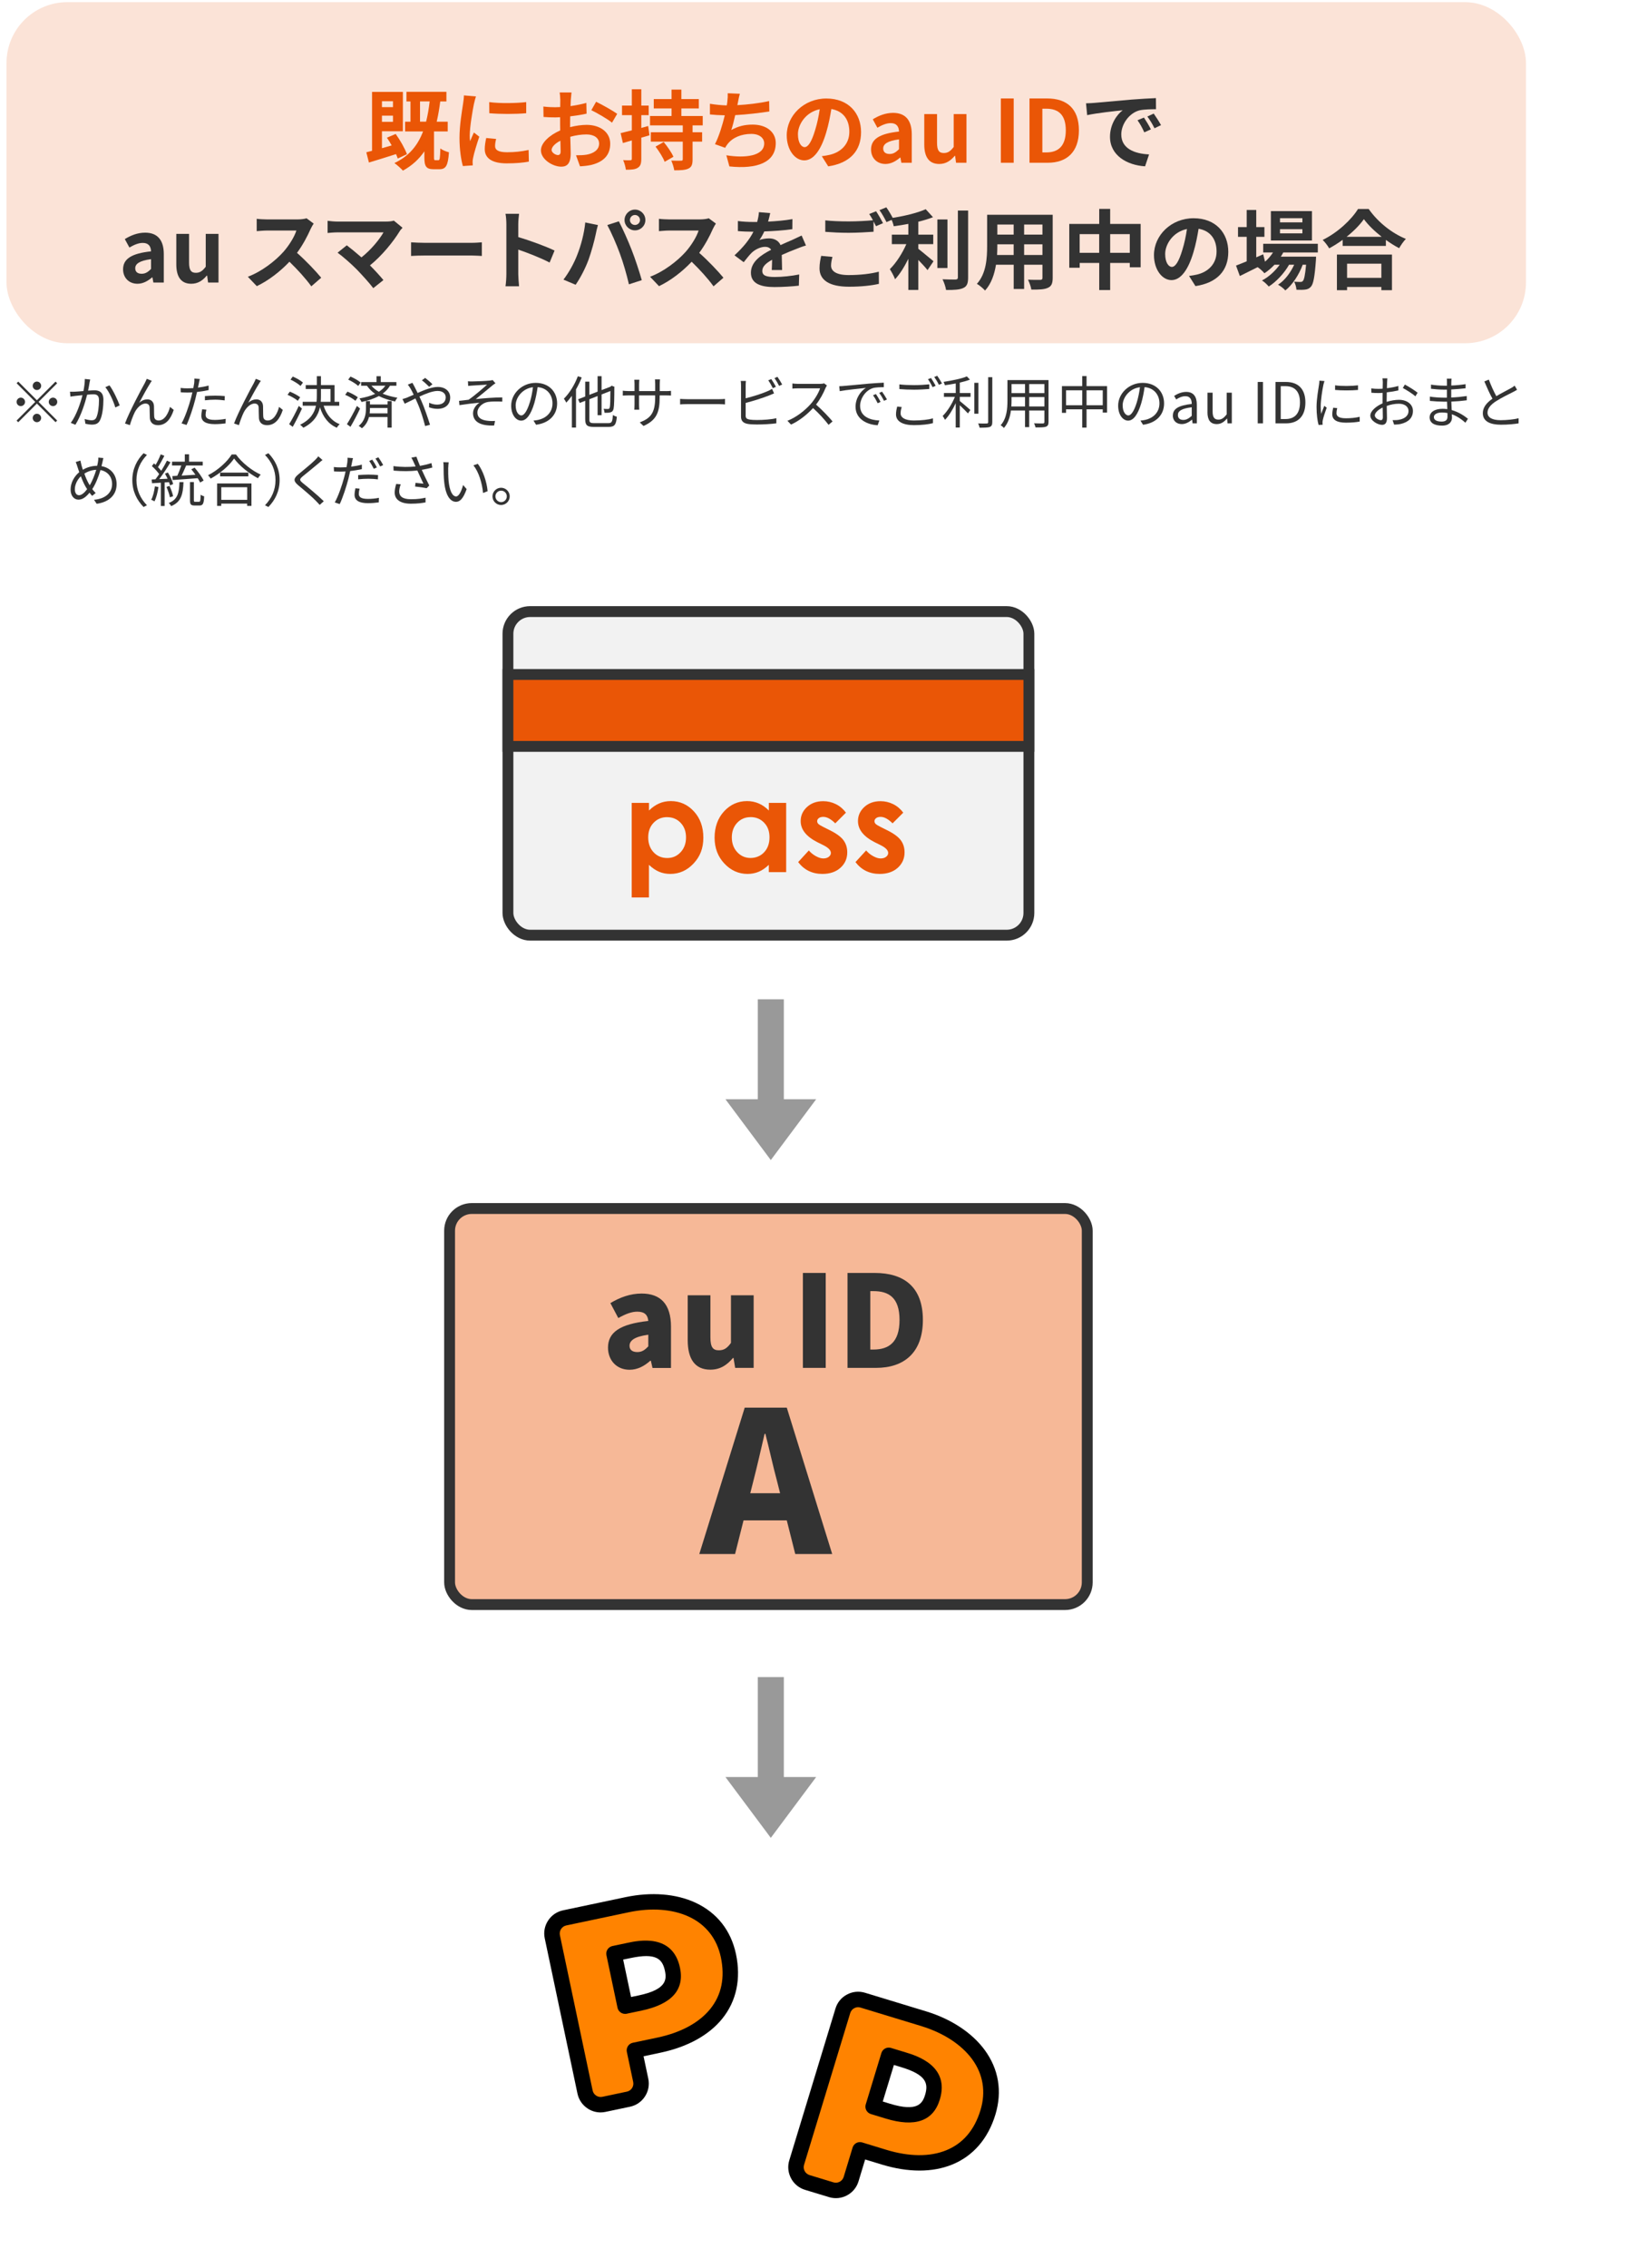 <svg viewBox="0 0 375 522" xmlns="http://www.w3.org/2000/svg" xmlns:xlink="http://www.w3.org/1999/xlink"><clipPath id="a"><path d="m0 0h375v522h-375z"/></clipPath><clipPath id="b"><path d="m77 139h200v367h-200z"/></clipPath><g clip-path="url(#a)"><rect fill="#fbe3d7" height="78.5" rx="14" width="350" x="1.5" y=".5"/><path d="m91.62 36.49c-.1-.3-.24-.66-.4-1.02-2.18.7-4.44 1.4-6.24 1.94l-.6-2.36c.4-.1.84-.22 1.32-.34v-13.56h7.1v9.06h-4.82v3.9c.72-.2 1.48-.42 2.24-.64-.34-.62-.72-1.24-1.1-1.78l2.02-.86c1.06 1.46 2.12 3.36 2.6 4.66zm-3.64-13.19v1.36h2.54v-1.36zm2.54 4.74v-1.42h-2.54v1.42zm10.47 8.83c.3 0 .38-.36.44-2.7.44.36 1.38.74 1.98.88-.2 3.08-.72 3.9-2.18 3.9h-1.34c-1.74 0-2.14-.68-2.14-2.74v-1.38c-1.24 1.82-2.86 3.3-4.94 4.44-.38-.44-1.38-1.34-1.96-1.74 3.3-1.56 5.34-3.96 6.6-7.28h-4.14v-2.24h1.24v-4.66h-.92v-2.22h9.2v2.22h-1.42c-.22 1.68-.48 3.22-.82 4.66h2.54v2.24h-3.16v5.94c0 .6.04.68.32.68zm-2.84-8.87c.36-1.42.62-2.96.82-4.66h-2.22v4.66z" fill="#ea5606"/><path d="m109.64 22.2c-.16.4-.4 1.4-.48 1.76-.28 1.32-.96 5.28-.96 7.26 0 .38.02.86.08 1.28.28-.7.6-1.36.88-2l1.24.96c-.56 1.66-1.22 3.8-1.42 4.86-.06.28-.12.72-.12.92.02.22.02.54.04.82l-2.28.16c-.4-1.38-.78-3.8-.78-6.48 0-2.98.6-6.32.82-7.84.08-.56.2-1.32.2-1.94zm4.64 9.78c-.16.64-.24 1.12-.24 1.66 0 .88.76 1.4 2.76 1.4 1.78 0 3.24-.16 4.96-.52l.06 2.68c-1.28.24-2.88.4-5.12.4-3.42 0-5.04-1.24-5.04-3.26 0-.82.14-1.66.34-2.58zm6.93-8.48v2.56c-2.44.22-6.02.22-8.5 0l-.02-2.56c2.44.34 6.38.26 8.52 0z" fill="#ea5606"/><path d="m131.32 29.26c1.34-.34 2.7-.52 3.8-.52 3.04 0 5.44 1.62 5.44 4.34 0 2.34-1.22 4.1-4.36 4.88-.92.2-1.82.28-2.6.32l-.92-2.54c.9 0 1.74-.02 2.44-.14 1.6-.28 2.88-1.1 2.88-2.54 0-1.34-1.2-2.12-2.92-2.12-1.22 0-2.5.2-3.72.54.04 1.58.1 3.1.1 3.78 0 2.46-.9 3.1-2.18 3.1-1.94 0-4.68-1.66-4.68-3.76 0-1.74 2.02-3.52 4.44-4.58-.02-.46-.02-.92-.02-1.38v-1.66c-.38.02-.74.04-1.06.04-.9 0-1.9-.02-2.76-.1l-.04-2.4c1.16.14 2.02.16 2.74.16.36 0 .74-.02 1.14-.04.02-.7.02-1.28.02-1.62 0-.42-.08-1.38-.14-1.74h2.72c-.04.36-.12 1.22-.16 1.72-.02.44-.04.92-.06 1.42 1.3-.18 2.6-.44 3.64-.74l.06 2.48c-1.12.26-2.48.46-3.78.62-.02.6-.02 1.2-.02 1.78zm-2.18 5.57c0-.5-.02-1.4-.06-2.44-1.22.62-2.02 1.44-2.02 2.14 0 .6.92 1.16 1.44 1.16.36 0 .64-.18.64-.86zm8.17-11.41c1.52.74 3.82 2.04 4.86 2.78l-1.2 2.04c-.94-.82-3.52-2.28-4.76-2.88z" fill="#ea5606"/><path d="m149.6 31.14c-.62.18-1.24.38-1.88.54v4.88c0 1.1-.2 1.68-.82 2.06-.58.38-1.46.46-2.74.44-.06-.58-.32-1.56-.62-2.2.74.04 1.42.04 1.66.02.24 0 .34-.08.34-.34v-4.22l-2.06.6-.52-2.28c.72-.18 1.6-.4 2.58-.64v-3.5h-2.26v-2.2h2.26v-3.76h2.18v3.76h1.7v2.2h-1.7v2.94l1.58-.44zm9.93-2.28v1.58h2.2v2.16h-2.2v4.08c0 1.2-.22 1.78-1 2.14-.74.34-1.78.38-3.22.38-.1-.66-.4-1.6-.68-2.24.9.04 1.94.04 2.26.02.28 0 .38-.06.38-.34v-4.04h-7.36v-2.16h7.36v-1.58h-7.54v-2.16h4.96v-1.74h-4.1v-2.16h4.1v-2.18h2.26v2.18h4.02v2.16h-4.02v1.74h4.92v2.16zm-6.65 3.82c.82 1 1.82 2.42 2.24 3.4l-2.02 1.16c-.36-.98-1.3-2.44-2.1-3.5z" fill="#ea5606"/><path d="m177.21 25.66c-2.06.32-5.2.7-7.86.84-.26 1.2-.58 2.46-.9 3.42 1.6-.88 3.1-1.24 4.92-1.24 3.2 0 5.32 1.72 5.32 4.24 0 4.46-4.28 6.06-10.68 5.38l-.7-2.56c4.34.7 8.72.18 8.72-2.74 0-1.18-1.04-2.18-2.96-2.18-2.28 0-4.3.82-5.48 2.34-.22.26-.36.52-.56.86l-2.34-.84c.94-1.82 1.74-4.46 2.26-6.64-1.26-.02-2.42-.1-3.42-.2v-2.46c1.18.2 2.68.36 3.88.38.04-.3.1-.56.12-.8.1-.86.12-1.34.1-2l2.8.12c-.22.7-.32 1.36-.46 2.02l-.12.6c2.26-.12 4.94-.42 7.32-.94z" fill="#ea5606"/><path d="m189.3 35.95c.76-.1 1.32-.2 1.84-.32 2.54-.6 4.5-2.42 4.5-5.3s-1.48-4.78-4.14-5.24c-.28 1.68-.62 3.52-1.18 5.38-1.18 4-2.9 6.44-5.06 6.44s-4.04-2.42-4.04-5.76c0-4.56 3.98-8.48 9.12-8.48s8 3.42 8 7.74-2.56 7.12-7.56 7.88zm-1.54-6.01c.46-1.46.82-3.16 1.06-4.8-3.28.68-5.02 3.56-5.02 5.74 0 2 .8 2.98 1.54 2.98.82 0 1.62-1.24 2.42-3.92z" fill="#ea5606"/><path d="m200.64 34.42c0-2.4 1.94-3.66 6.44-4.14-.04-1.1-.52-1.94-1.9-1.94-1.04 0-2.04.46-3.08 1.06l-1.06-1.94c1.32-.82 2.92-1.48 4.68-1.48 2.84 0 4.3 1.7 4.3 4.94v6.54h-2.4l-.22-1.2h-.06c-.98.84-2.1 1.48-3.38 1.48-2 0-3.32-1.42-3.32-3.32zm6.44-.08v-2.26c-2.72.36-3.64 1.1-3.64 2.1 0 .88.62 1.26 1.48 1.26s1.46-.4 2.16-1.1z" fill="#ea5606"/><path d="m212.9 33.26v-7h2.94v6.62c0 1.74.48 2.34 1.56 2.34.92 0 1.52-.4 2.28-1.4v-7.56h2.94v11.2h-2.4l-.22-1.6h-.08c-.96 1.14-2.04 1.88-3.58 1.88-2.4 0-3.44-1.68-3.44-4.48z" fill="#ea5606"/><path d="m230.54 22.66h2.96v14.8h-2.96z" fill="#ea5606"/><path d="m237.14 22.66h4.06c4.52 0 7.32 2.34 7.32 7.34s-2.8 7.46-7.16 7.46h-4.22zm3.88 12.42c2.76 0 4.48-1.48 4.48-5.08s-1.72-4.98-4.48-4.98h-.92v10.06z" fill="#ea5606"/><g fill="#333"><path d="m252.1 23.68c1.66-.14 4.94-.44 8.56-.76 2.04-.16 4.2-.28 5.6-.34l.02 2.56c-1.06 0-2.76.02-3.82.26-2.4.64-4.18 3.2-4.18 5.54 0 3.26 3.04 4.44 6.4 4.6l-.92 2.74c-4.16-.26-8.08-2.5-8.08-6.8 0-2.86 1.58-5.1 2.92-6.1-1.72.18-5.88.62-8.18 1.12l-.26-2.72c.8-.02 1.56-.06 1.94-.1zm13 6.1-1.52.68c-.5-1.1-.92-1.88-1.56-2.78l1.48-.62c.48.72 1.22 1.92 1.6 2.72zm2.33-.98-1.5.72c-.54-1.08-1-1.82-1.64-2.7l1.46-.68c.5.7 1.26 1.88 1.68 2.66z"/><path d="m28.35 61.99c0-2.4 1.94-3.66 6.44-4.14-.04-1.1-.52-1.94-1.9-1.94-1.04 0-2.04.46-3.08 1.06l-1.06-1.94c1.32-.82 2.92-1.48 4.68-1.48 2.84 0 4.3 1.7 4.3 4.94v6.54h-2.4l-.22-1.2h-.06c-.98.84-2.1 1.48-3.38 1.48-2 0-3.32-1.42-3.32-3.32zm6.44-.08v-2.26c-2.72.36-3.64 1.1-3.64 2.1 0 .88.62 1.26 1.48 1.26s1.46-.4 2.16-1.1z"/><path d="m40.61 60.83v-7h2.94v6.62c0 1.74.48 2.34 1.56 2.34.92 0 1.52-.4 2.28-1.4v-7.56h2.94v11.2h-2.4l-.22-1.6h-.08c-.96 1.14-2.04 1.88-3.58 1.88-2.4 0-3.44-1.68-3.44-4.48z"/><path d="m72.25 51.46c-.16.22-.52.84-.7 1.24-.68 1.56-1.8 3.7-3.14 5.5 1.98 1.72 4.4 4.28 5.58 5.72l-2.28 1.98c-1.3-1.8-3.16-3.84-5.04-5.66-2.12 2.24-4.78 4.32-7.52 5.62l-2.06-2.16c3.22-1.22 6.32-3.64 8.2-5.74 1.32-1.5 2.54-3.48 2.98-4.9h-6.78c-.84 0-1.94.12-2.36.14v-2.84c.54.08 1.76.14 2.36.14h7.04c.88 0 1.68-.12 2.08-.26z"/><path d="m92.72 52.42c-.28.32-.54.58-.68.84-1.44 2.34-4 5.54-6.82 7.82 1.14 1.14 2.32 2.44 3.1 3.38l-2.34 1.86c-.84-1.12-2.52-2.98-3.82-4.32-1.16-1.18-3.2-2.98-4.4-3.84l2.12-1.7c.8.6 2.12 1.68 3.38 2.78 2.26-1.8 4.14-4.12 5.08-5.76h-10.58c-.8 0-1.88.1-2.3.14v-2.8c.52.08 1.62.18 2.3.18h11.1c.76 0 1.44-.08 1.86-.22z"/><path d="m94.69 55.77c.72.06 2.18.12 3.22.12h10.74c.92 0 1.82-.08 2.34-.12v3.14c-.48-.02-1.5-.1-2.34-.1h-10.74c-1.14 0-2.48.04-3.22.1z"/><path d="m126.6 60.43c-2.06-1.08-5.06-2.24-7.22-2.98v5.66c0 .58.1 1.98.18 2.78h-3.12c.12-.78.2-1.98.2-2.78v-11.48c0-.72-.06-1.72-.2-2.42h3.12c-.08.7-.18 1.58-.18 2.42v2.94c2.68.78 6.52 2.2 8.36 3.1z"/><path d="m134.81 51.2 2.92.6c-.18.58-.4 1.56-.48 2-.28 1.4-1.02 4.16-1.7 6.02-.72 1.94-1.9 4.22-2.96 5.72l-2.8-1.18c1.26-1.64 2.44-3.8 3.12-5.56.9-2.24 1.66-5.06 1.9-7.6zm5.08.6 2.66-.86c.82 1.56 2.2 4.62 2.94 6.56.72 1.8 1.78 5 2.34 6.98l-2.96.96c-.56-2.38-1.28-4.9-2.08-7.06-.76-2.1-2.06-5.06-2.9-6.58zm6.37-3.56c1.32 0 2.4 1.08 2.4 2.4s-1.08 2.38-2.4 2.38-2.4-1.08-2.4-2.38 1.08-2.4 2.4-2.4zm0 3.54c.64 0 1.16-.52 1.16-1.14s-.52-1.16-1.16-1.16-1.16.52-1.16 1.16.52 1.14 1.16 1.14z"/><path d="m164.9 51.46c-.16.22-.52.84-.7 1.24-.68 1.56-1.8 3.7-3.14 5.5 1.98 1.72 4.4 4.28 5.58 5.72l-2.28 1.98c-1.3-1.8-3.16-3.84-5.04-5.66-2.12 2.24-4.78 4.32-7.52 5.62l-2.06-2.16c3.22-1.22 6.32-3.64 8.2-5.74 1.32-1.5 2.54-3.48 2.98-4.9h-6.78c-.84 0-1.94.12-2.36.14v-2.84c.54.08 1.76.14 2.36.14h7.04c.88 0 1.68-.12 2.08-.26z"/><path d="m177.77 62.15c.04-.58.06-1.5.08-2.36-1.46.8-2.26 1.58-2.26 2.56 0 1.1.94 1.4 2.88 1.4 1.68 0 3.88-.22 5.62-.58l-.08 2.58c-1.32.16-3.74.32-5.6.32-3.1 0-5.44-.74-5.44-3.3s2.4-4.12 4.66-5.28c-.32-.5-.84-.68-1.38-.68-1.12 0-2.34.64-3.1 1.36-.6.6-1.16 1.32-1.84 2.18l-2.12-1.58c2.08-1.92 3.48-3.68 4.36-5.44h-.24c-.8 0-2.26-.04-3.34-.14v-2.32c1 .16 2.48.22 3.48.22h.96c.24-.9.38-1.7.4-2.26l2.6.22c-.1.48-.24 1.16-.48 1.96 1.86-.1 3.86-.26 5.6-.58l-.02 2.32c-1.9.28-4.34.44-6.46.52-.32.7-.72 1.42-1.14 2 .52-.26 1.58-.4 2.24-.4 1.2 0 2.2.52 2.64 1.54 1.02-.48 1.86-.82 2.68-1.18.76-.34 1.46-.68 2.18-1.02l1 2.3c-.64.16-1.68.56-2.36.84-.88.34-2 .78-3.22 1.34.02 1.1.06 2.56.08 3.46z"/><path d="m191.75 59.13c-.18.72-.32 1.34-.32 2 0 1.26 1.18 2.18 4.04 2.18 2.68 0 5.2-.3 6.96-.78l.02 2.8c-1.72.4-4.1.66-6.88.66-4.54 0-6.8-1.52-6.8-4.24 0-1.14.22-2.1.38-2.86zm10.05-10.51c.5.74 1.22 2 1.6 2.74l-1.62.7c-.16-.32-.36-.7-.56-1.1v2.38c-1.38.1-3.84.24-5.72.24-2.08 0-3.8-.1-5.4-.22v-2.64c1.46.16 3.3.24 5.38.24 1.9 0 4.08-.12 5.6-.26-.28-.52-.58-1.04-.86-1.44zm2.36-.9c.54.74 1.28 2.02 1.62 2.72l-1.58.68c-.42-.84-1.06-2-1.62-2.76z"/><path d="m211.53 57.27c.98.74 2.96 2.44 3.5 2.86l-1.38 2.04c-.48-.62-1.32-1.52-2.12-2.34v6.9h-2.3v-7.16c-.9 1.82-1.96 3.54-3.06 4.7-.24-.7-.82-1.72-1.2-2.32 1.44-1.4 2.9-3.68 3.8-5.76h-3.34v-2.18h3.8v-2.48c-1.14.22-2.28.4-3.36.54-.1-.52-.4-1.36-.68-1.86 2.88-.42 6.1-1.18 8.04-2.06l1.68 1.84c-1 .4-2.16.74-3.38 1.04v2.98h3.44v2.18h-3.44zm6.71 4.42h-2.32v-11.18h2.32zm4.76-13.23v15.4c0 1.38-.28 2.04-1.1 2.42-.82.4-2.16.48-3.98.46-.1-.68-.46-1.78-.82-2.46 1.3.06 2.58.06 3 .06.38-.02.54-.14.54-.5v-15.38z"/><path d="m242.48 63.95c0 1.28-.28 1.92-1.08 2.28-.82.4-2.04.44-3.84.42-.08-.64-.46-1.66-.76-2.28 1.12.06 2.44.04 2.8.04.38 0 .52-.12.52-.48v-3h-4.22v5.58h-2.4v-5.58h-4.08c-.36 2.18-1.08 4.38-2.52 5.94-.38-.44-1.34-1.26-1.88-1.54 2.18-2.4 2.36-5.96 2.36-8.76v-7.14h15.1zm-8.99-5.26v-2.46h-3.76v.36c0 .64-.02 1.36-.06 2.1zm-3.76-7.01v2.32h3.76v-2.32zm10.39 0h-4.22v2.32h4.22zm0 7.01v-2.46h-4.22v2.46z"/><path d="m262.74 51.54v9.98h-2.5v-1h-4.52v6.24h-2.52v-6.24h-4.5v1.1h-2.4v-10.08h6.9v-3.46h2.52v3.46zm-9.55 6.65v-4.3h-4.5v4.3zm7.05 0v-4.3h-4.52v4.3z"/><path d="m273.89 63.51c.76-.1 1.32-.2 1.84-.32 2.54-.6 4.5-2.42 4.5-5.3s-1.48-4.78-4.14-5.24c-.28 1.68-.62 3.52-1.18 5.38-1.18 4-2.9 6.44-5.06 6.44s-4.04-2.42-4.04-5.76c0-4.56 3.98-8.48 9.12-8.48s8 3.42 8 7.74-2.56 7.12-7.56 7.88zm-1.54-6c.46-1.46.82-3.16 1.06-4.8-3.28.68-5.02 3.56-5.02 5.74 0 2 .8 2.98 1.54 2.98.82 0 1.62-1.24 2.42-3.92z"/><path d="m295.59 58.11c-.16.32-.36.64-.56.96h8.12s-.02.54-.04.82c-.28 3.9-.6 5.5-1.14 6.08-.38.46-.82.62-1.32.68-.46.06-1.22.08-2.02.04-.04-.56-.24-1.36-.54-1.86.64.06 1.16.06 1.42.06.28 0 .44-.04.6-.22.28-.3.52-1.32.74-3.74h-.78c-.82 2.24-2.38 4.66-4 5.92-.4-.46-1.08-1-1.68-1.32 1.52-.96 2.86-2.74 3.72-4.6h-1.18c-1.08 1.92-2.94 3.92-4.68 5.02-.38-.46-1-1.06-1.56-1.4 1.48-.74 3.02-2.14 4.08-3.62h-1.2c-.72.76-1.5 1.44-2.32 1.96-.3-.38-1.06-1.08-1.56-1.4-1.44.72-2.88 1.44-4.1 2.04l-.88-2.4c.68-.26 1.52-.6 2.46-.98v-5.64h-2v-2.24h2v-3.94h2.2v3.94h1.88v2.24h-1.88v4.72l1.6-.7.42 1.7c.72-.62 1.34-1.34 1.84-2.12h-2.26v-2h12.58v2zm6.61-2.76h-9.46v-6.76h9.46zm-2.2-5.13h-5.16v.96h5.16zm0 2.53h-5.16v.96h5.16z"/><path d="m315.27 48.1c2.14 3.06 5.38 5.6 8.56 6.88-.58.62-1.12 1.4-1.54 2.14-1.02-.52-2.06-1.18-3.06-1.9v1.38h-9.96v-1.4c-.98.72-2.04 1.38-3.1 1.96-.32-.58-.98-1.44-1.5-1.94 3.44-1.66 6.64-4.68 8.14-7.12zm-7.32 10.49h12.68v8.2h-2.44v-.74h-7.9v.74h-2.34zm10.31-4.09c-1.66-1.3-3.14-2.74-4.1-4.06-.94 1.34-2.34 2.76-3.98 4.06zm-7.97 6.19v3.26h7.9v-3.26z"/><path d="m8.5 92.12 4.29-4.29.38.38-4.29 4.29 4.29 4.29-.38.38-4.29-4.29-4.3 4.3-.38-.38 4.3-4.3-4.29-4.29.38-.38zm-2.73.38c0 .53-.44.97-.98.97s-.97-.44-.97-.97.44-.98.97-.98.98.44.98.98zm2.73-2.73c-.53 0-.97-.44-.97-.97s.44-.98.97-.98.98.44.98.98-.44.97-.98.97zm0 5.46c.53 0 .98.44.98.97s-.44.97-.98.97-.97-.44-.97-.97.44-.97.97-.97zm2.73-2.73c0-.53.44-.98.98-.98s.98.44.98.98-.44.97-.98.97-.98-.44-.98-.97z"/><path d="m20.78 87.34c-.05.23-.1.51-.16.75-.06.38-.18 1.13-.33 1.82.6-.04 1.13-.08 1.44-.08 1.14 0 2.09.44 2.09 2.18 0 1.53-.22 3.56-.75 4.64-.4.86-1.04 1.08-1.89 1.08-.48 0-1.1-.1-1.51-.2l-.17-1.09c.53.17 1.22.29 1.57.29.48 0 .86-.1 1.13-.66.4-.87.6-2.54.6-3.94 0-1.17-.53-1.38-1.35-1.38-.31 0-.82.04-1.38.09-.47 1.85-1.34 4.73-2.7 6.92l-1.07-.43c1.31-1.75 2.27-4.67 2.7-6.38-.66.06-1.29.13-1.62.17-.3.04-.82.1-1.16.16l-.1-1.13c.4.03.74.01 1.14 0 .43-.01 1.18-.08 1.96-.14.18-.92.32-1.92.32-2.79l1.21.13zm4.44 1.36c.81 1.04 1.91 3.41 2.35 4.6l-1.01.48c-.38-1.33-1.39-3.59-2.3-4.67l.96-.42z"/><path d="m34.55 88.29c-.57.88-1.82 3.16-2.48 4.41.62-.56 1.27-.78 1.88-.78.86 0 1.48.56 1.52 1.57.03.77 0 1.75.05 2.38.04.64.47.91 1.03.91 1.43 0 2.27-1.77 2.61-3.13l.86.69c-.68 2.08-1.77 3.52-3.64 3.52-1.36 0-1.82-.88-1.86-1.64-.05-.75-.03-1.75-.06-2.44-.03-.57-.35-.9-.94-.9-1.04 0-1.99 1.04-2.5 2.05-.39.77-.94 2.29-1.1 2.92l-1.13-.38c.95-2.6 3.85-8.05 4.55-9.28.14-.31.31-.62.47-1l1.16.47c-.12.14-.27.38-.42.62z"/><path d="m48.05 89.78c-.85.19-1.77.34-2.67.44-.12.56-.26 1.16-.4 1.7-.47 1.85-1.34 4.5-2.02 5.9l-1.14-.38c.77-1.33 1.68-3.94 2.16-5.76.12-.43.22-.9.33-1.37-.42.03-.81.04-1.17.04-.57 0-1.04-.03-1.5-.05l-.04-1.01c.61.08 1.08.09 1.55.09.43 0 .88-.03 1.38-.05.09-.47.16-.87.2-1.13.04-.36.06-.79.04-1.07l1.26.1c-.09.29-.18.77-.23 1.03l-.2.95c.83-.1 1.68-.26 2.46-.47v1.03zm-.51 4.51c-.12.43-.18.83-.18 1.16 0 .61.29 1.2 2.12 1.2.83 0 1.73-.1 2.51-.25l-.04 1.05c-.69.09-1.55.17-2.48.17-2.03 0-3.09-.62-3.09-1.9 0-.49.08-.97.19-1.52l.98.09zm-.33-3.13c.68-.06 1.52-.1 2.35-.1.74 0 1.53.03 2.22.1l-.03.99c-.65-.08-1.42-.16-2.17-.16-.81 0-1.59.05-2.38.14v-.98z"/><path d="m59.67 88.29c-.57.88-1.82 3.16-2.48 4.41.62-.56 1.27-.78 1.88-.78.86 0 1.48.56 1.52 1.57.03.77 0 1.75.05 2.38.04.64.47.91 1.03.91 1.43 0 2.27-1.77 2.61-3.13l.86.69c-.68 2.08-1.77 3.52-3.64 3.52-1.36 0-1.82-.88-1.86-1.64-.05-.75-.03-1.75-.06-2.44-.03-.57-.35-.9-.94-.9-1.04 0-1.99 1.04-2.5 2.05-.39.77-.94 2.29-1.1 2.92l-1.13-.38c.95-2.6 3.85-8.05 4.55-9.28.14-.31.31-.62.47-1l1.16.47c-.12.14-.27.38-.42.62z"/><path d="m68.6 92.25c-.51-.44-1.52-1.03-2.37-1.38l.53-.73c.82.33 1.86.87 2.38 1.3l-.55.81zm.96 1.78c-.62 1.38-1.44 2.99-2.13 4.21l-.83-.61c.64-1.01 1.55-2.72 2.22-4.2zm-.34-5.2c-.48-.46-1.48-1.08-2.3-1.46l.52-.7c.83.35 1.85.92 2.34 1.39zm5.32 4.55c.64 2.01 1.86 3.54 3.71 4.25-.22.18-.53.56-.66.82-1.94-.83-3.19-2.48-3.89-4.71-.39 1.79-1.39 3.46-3.82 4.71-.17-.2-.52-.53-.75-.69 2.38-1.18 3.3-2.72 3.65-4.38h-3.06v-.9h3.2c.05-.49.06-1 .06-1.51v-1.44h-2.56v-.9h2.56v-2.05h.95v2.05h3.13v3.85h1.08v.9zm-.61-2.39c0 .49-.01 1-.05 1.49h2.25v-2.95h-2.2z"/><path d="m81.88 92.25c-.51-.44-1.52-1.03-2.37-1.38l.53-.73c.82.33 1.86.87 2.38 1.3l-.55.81zm1.06 1.78c-.64 1.38-1.5 3-2.21 4.21l-.82-.61c.65-1.01 1.6-2.72 2.3-4.2zm-.43-5.2c-.48-.47-1.48-1.08-2.3-1.46l.52-.7c.82.35 1.85.92 2.34 1.39zm6.76 3.49h.95v6.1h-.95v-2.44h-4.28c-.23.92-.7 1.85-1.62 2.59-.17-.17-.53-.42-.75-.55 1.48-1.16 1.68-2.83 1.68-4.02v-1.68h.92v.77h4.06v-.77zm.56-3.55c-.42.73-1 1.33-1.69 1.83 1 .43 2.13.71 3.41.95-.21.21-.43.56-.53.86-1.4-.31-2.65-.69-3.76-1.26-1.16.64-2.54 1.07-3.98 1.37-.08-.21-.31-.61-.48-.82 1.31-.22 2.56-.56 3.61-1.05-.7-.48-1.34-1.09-1.89-1.87h-1.34v-.84h3.55v-1.35h.98v1.35h3.6v.84h-1.48zm-.56 6.37v-1.23h-4.06v.09c0 .35-.01.74-.06 1.14zm-3.72-6.37c.51.58 1.08 1.04 1.72 1.4.61-.39 1.12-.86 1.5-1.4h-3.21z"/><path d="m95 88.11c.1.21.33.62.46.85.22.43.48.95.74 1.48 1.55-.69 3.29-1.38 4.63-1.38 1.78 0 2.87 1.03 2.87 2.43 0 1.48-.95 2.61-2.96 2.61-.72 0-1.44-.18-1.92-.36l.04-1.04c.48.23 1.13.43 1.82.43 1.42 0 1.99-.77 1.99-1.68 0-.78-.6-1.47-1.87-1.47-1.12 0-2.7.61-4.19 1.3.17.35.34.71.49 1.07.7 1.59 1.51 3.99 1.95 5.41l-1.12.3c-.4-1.52-1.01-3.6-1.76-5.28-.16-.36-.32-.73-.48-1.07-.99.48-1.89.95-2.47 1.21l-.51-1.07c.38-.1.83-.26 1.07-.35.43-.17.95-.4 1.51-.65-.26-.57-.51-1.05-.73-1.42-.16-.27-.42-.65-.62-.91l1.07-.42zm3.86.92c-.49-.49-1.12-1.09-1.68-1.5l.75-.55c.43.33 1.2.95 1.68 1.46l-.75.58z"/><path d="m108.82 87.79c.56 0 3.21-.1 3.95-.19.3-.03.55-.08.7-.13l.66.75c-.18.1-.51.33-.69.48-.96.79-2.82 2.34-3.85 3.16 1.95-.21 4.26-.39 6.11-.39v.97c-1.26-.06-2.5-.05-3.26.07-1.25.17-2.47 1.24-2.47 2.43 0 1.29 1.04 1.73 2.21 1.89.75.1 1.39.09 1.85.05l-.21 1.05c-3.15.13-4.86-.86-4.86-2.83 0-1.09.83-2.03 1.5-2.42-1.38.12-3.09.33-4.63.57l-.09-.99c.69-.06 1.56-.18 2.21-.26 1.4-.96 3.43-2.74 4.25-3.47-.57.04-2.81.16-3.37.21-.33.03-.71.05-.99.08l-.05-1.07c.31.04.64.05 1.03.04z"/><path d="m122.9 96.8c.4-.03.79-.09 1.1-.16 1.65-.36 3.26-1.59 3.26-3.81 0-1.95-1.24-3.55-3.42-3.73-.17 1.2-.42 2.5-.77 3.71-.79 2.64-1.82 4-3.02 4s-2.3-1.33-2.3-3.45c0-2.79 2.5-5.24 5.64-5.24s4.94 2.13 4.94 4.73-1.78 4.51-4.85 4.91l-.6-.97zm-.85-4.21c.33-1.07.57-2.29.71-3.47-2.47.31-3.98 2.43-3.98 4.16 0 1.62.75 2.34 1.31 2.34s1.29-.86 1.95-3.03z"/><path d="m133.99 86.88c-.36.94-.81 1.86-1.31 2.74v8.79h-.95v-7.31c-.42.58-.86 1.12-1.29 1.57-.1-.21-.38-.7-.55-.91 1.27-1.25 2.48-3.18 3.21-5.16l.88.27zm6.16 10.51c.79 0 .92-.35 1.04-1.88.23.17.61.34.9.4-.17 1.78-.47 2.35-1.9 2.35h-3.39c-1.53 0-2-.36-2-1.78v-4.23l-1.26.49-.38-.84 1.64-.64v-3.42h.95v3.04l1.9-.74v-3.56h.92v3.21l2.03-.78.12-.1.17-.14.66.27-.04.17c0 2.34-.04 4.21-.16 4.76-.1.6-.38.85-.78.95-.35.09-.92.1-1.31.09-.03-.29-.12-.68-.23-.91.35.03.82.03.99.03.23 0 .36-.05.44-.39.1-.35.13-1.72.14-3.74l-2.03.79v4.77h-.92v-4.41l-1.9.75v4.58c0 .74.17.91 1.08.91h3.33z"/><path d="m153.38 90.02c.57 0 1.01-.04 1.18-.07v1.09c-.13-.01-.61-.04-1.18-.04h-1.43v.46c0 3.47-.74 5.25-3.72 6.58l-.87-.82c2.37-.91 3.55-2.03 3.55-5.67v-.55h-3.71v2.11c0 .48.04 1.05.05 1.18h-1.14c.01-.13.05-.69.05-1.18v-2.11h-1.39c-.57 0-1.16.04-1.31.05v-1.13c.12.03.75.09 1.31.09h1.39v-1.66c0-.42-.04-.82-.05-.95h1.16c-.01.13-.06.49-.06.95v1.66h3.71v-1.62c0-.51-.04-.94-.06-1.07h1.17c-.01.13-.06.56-.06 1.07v1.62h1.43z"/><path d="m156.67 91.81c.39.03 1.08.07 1.81.07h7.12c.65 0 1.12-.04 1.4-.07v1.27c-.26-.01-.81-.07-1.39-.07h-7.14c-.72 0-1.4.03-1.81.07v-1.27z"/><path d="m171.75 95.61c0 .66.27.83.91.96.4.07 1.08.1 1.72.1 1.38 0 3.37-.13 4.45-.42v1.18c-1.13.17-3.08.27-4.5.27-.77 0-1.55-.04-2.08-.13-1-.18-1.56-.64-1.56-1.69v-7.15c0-.31-.01-.75-.08-1.05h1.21c-.04.3-.06.69-.06 1.05v2.94c1.53-.38 3.59-1 4.94-1.59.4-.17.78-.36 1.14-.58l.46 1.04c-.36.16-.83.36-1.22.51-1.46.58-3.71 1.27-5.32 1.69v2.86zm6.27-6.26c-.26-.53-.7-1.31-1.05-1.81l.69-.29c.33.46.79 1.25 1.07 1.77l-.7.33zm1.06-2.62c.34.48.84 1.29 1.09 1.77l-.7.32c-.29-.57-.72-1.3-1.08-1.79z"/><path d="m190.48 88.74c-.08.1-.25.39-.33.57-.44 1.12-1.26 2.64-2.18 3.81 1.37 1.17 2.95 2.86 3.8 3.87l-.91.79c-.87-1.14-2.25-2.68-3.58-3.86-1.39 1.5-3.15 2.93-5.07 3.8l-.83-.87c2.09-.82 4.02-2.37 5.36-3.86.88-1 1.83-2.55 2.16-3.61h-5.07c-.46 0-1.17.05-1.31.06v-1.18c.18.03.92.09 1.31.09h5.02c.43 0 .77-.05.98-.12l.66.51z"/><path d="m194.47 88.82c.85-.08 3.28-.31 5.64-.52 1.4-.12 2.61-.18 3.47-.22v1.04c-.74 0-1.86.01-2.52.21-1.83.58-2.94 2.55-2.94 4.07 0 2.51 2.34 3.3 4.43 3.38l-.38 1.09c-2.38-.1-5.1-1.38-5.1-4.25 0-2 1.21-3.64 2.39-4.34-1.13.13-4.64.47-6.03.75l-.12-1.14c.49-.01.9-.04 1.14-.07zm8.36 3.68-.66.31c-.3-.62-.68-1.3-1.07-1.83l.66-.29c.3.43.79 1.24 1.07 1.81zm1.48-.56-.68.31c-.31-.62-.69-1.26-1.11-1.81l.65-.3c.31.43.82 1.22 1.13 1.79z"/><path d="m207.71 93.67c-.16.51-.26.97-.26 1.46 0 .97.99 1.65 3.04 1.65 1.78 0 3.43-.2 4.41-.49v1.1c-.91.26-2.55.46-4.38.46-2.61 0-4.13-.87-4.13-2.48 0-.68.14-1.27.27-1.79l1.05.1zm-.54-5.2c.94.12 2.12.17 3.41.17s2.55-.09 3.47-.18v1.07c-.87.07-2.28.16-3.47.16-1.29 0-2.38-.05-3.41-.14v-1.07zm8.35.32-.7.32c-.26-.53-.7-1.33-1.07-1.82l.7-.29c.32.46.79 1.26 1.07 1.78zm1.47-.53-.72.31c-.27-.56-.7-1.3-1.08-1.79l.69-.3c.35.48.84 1.3 1.1 1.78z"/><path d="m221.08 90.46h2.48v.88h-2.48v.95c.58.46 2.07 1.73 2.44 2.07l-.56.79c-.39-.43-1.22-1.26-1.88-1.87v5.12h-.94v-5.6c-.68 1.48-1.59 2.95-2.47 3.83-.12-.26-.36-.66-.53-.9 1.04-.99 2.17-2.78 2.81-4.39h-2.52v-.88h2.72v-2.2c-.85.16-1.7.29-2.51.4-.04-.23-.18-.56-.3-.77 1.9-.29 4.16-.73 5.37-1.26l.71.74c-.65.26-1.47.49-2.34.69v2.39zm4.29 4.76h-.94v-7.11h.94zm3.2-8.4v10.32c0 .66-.18.96-.58 1.13-.43.14-1.16.17-2.34.17-.05-.26-.19-.7-.35-.98.91.03 1.73.03 1.98.01.23 0 .34-.08.34-.32v-10.34h.96z"/><path d="m241.52 97.13c0 .62-.17.91-.58 1.08-.44.16-1.2.17-2.42.16-.04-.26-.19-.68-.33-.94.91.04 1.79.03 2.03.03.26-.01.35-.09.35-.34v-2.64h-3.5v3.83h-.96v-3.83h-3.25c-.19 1.44-.64 2.92-1.62 4.03-.14-.2-.53-.52-.74-.64 1.43-1.61 1.56-3.9 1.56-5.71v-4.68h9.46zm-5.41-3.58v-2.16h-3.11v.77c0 .43-.01.91-.05 1.39zm-3.11-5.15v2.08h3.11v-2.08zm7.57 0h-3.5v2.08h3.5zm0 5.15v-2.16h-3.5v2.16z"/><path d="m255 88.87v6.08h-.99v-.74h-3.73v4.21h-1v-4.21h-3.72v.81h-.95v-6.15h4.67v-2.31h1v2.31zm-5.72 4.4v-3.44h-3.72v3.44zm4.73 0v-3.44h-3.73v3.44z"/><path d="m262.71 96.8c.4-.03.79-.09 1.1-.16 1.65-.36 3.26-1.59 3.26-3.81 0-1.95-1.24-3.55-3.42-3.73-.17 1.2-.42 2.5-.77 3.71-.79 2.64-1.82 4-3.02 4s-2.3-1.33-2.3-3.45c0-2.79 2.5-5.24 5.64-5.24s4.94 2.13 4.94 4.73-1.78 4.51-4.85 4.91l-.6-.97zm-.85-4.21c.33-1.07.57-2.29.72-3.47-2.47.31-3.98 2.43-3.98 4.16 0 1.62.75 2.34 1.31 2.34s1.29-.86 1.95-3.03z"/><path d="m270.17 95.61c0-1.54 1.34-2.3 4.34-2.64 0-.91-.3-1.78-1.46-1.78-.82 0-1.56.38-2.12.75l-.47-.82c.65-.42 1.65-.92 2.78-.92 1.72 0 2.44 1.16 2.44 2.9v4.34h-.98l-.1-.84h-.04c-.68.56-1.47 1.01-2.34 1.01-1.18 0-2.07-.73-2.07-2zm4.34.11v-1.98c-2.38.29-3.19.87-3.19 1.78 0 .81.55 1.13 1.25 1.13s1.25-.33 1.94-.94z"/><path d="m278.14 94.85v-4.47h1.18v4.33c0 1.31.39 1.87 1.33 1.87.73 0 1.23-.35 1.91-1.2v-5h1.18v7.06h-.99l-.09-1.1h-.04c-.66.77-1.37 1.27-2.34 1.27-1.48 0-2.15-.96-2.15-2.76z"/><path d="m289.71 87.91h1.21v9.53h-1.21z"/><path d="m293.8 87.91h2.39c2.93 0 4.5 1.7 4.5 4.73s-1.57 4.8-4.45 4.8h-2.44zm2.29 8.54c2.25 0 3.35-1.4 3.35-3.81s-1.1-3.76-3.35-3.76h-1.08v7.57z"/><path d="m305.09 87.69c-.08.22-.19.64-.25.87-.25 1.18-.62 3.48-.62 4.93 0 .62.03 1.14.1 1.77.22-.58.51-1.34.72-1.85l.56.42c-.33.91-.79 2.27-.91 2.89-.04.18-.06.43-.06.57l.04.46-.94.06c-.26-.91-.47-2.39-.47-4.13 0-1.9.42-4.11.57-5.16.04-.3.09-.64.09-.91l1.17.09zm2.93 6.24c-.12.47-.17.83-.17 1.18 0 .58.39 1.16 2.16 1.16 1.16 0 2.15-.1 3.19-.34v1.09c-.78.16-1.86.26-3.2.26-2.16 0-3.12-.72-3.12-1.92 0-.47.09-.97.21-1.52l.94.09zm-.5-5.25c1.4.23 4 .18 5.29 0v1.07c-1.38.14-3.87.14-5.28 0v-1.07z"/><path d="m319.42 92.49c.98-.31 1.98-.47 2.82-.47 1.87 0 3.22 1.03 3.22 2.56s-.97 2.55-2.74 2.98c-.57.13-1.14.16-1.59.17l-.36-1.03c.48 0 1.01.01 1.51-.09 1.13-.21 2.16-.82 2.16-2.01 0-1.09-.99-1.68-2.21-1.68-.96 0-1.87.18-2.8.51.03 1.09.05 2.22.05 2.78 0 1.2-.46 1.57-1.14 1.57-1.01 0-2.69-.97-2.69-2.13 0-1.05 1.34-2.17 2.82-2.81v-.73c0-.52 0-1.12.01-1.69-.35.03-.68.04-.95.04-.58 0-1.14-.01-1.64-.07l-.03-.99c.7.09 1.17.1 1.64.1.3 0 .64-.01.99-.04.01-.68.03-1.24.03-1.47 0-.26-.03-.69-.08-.91h1.13c-.03.23-.05.58-.06.88-.01.31-.03.82-.04 1.39.94-.12 1.91-.3 2.64-.52v1.03c-.74.17-1.73.34-2.67.44-.01.61-.03 1.22-.03 1.74v.43zm-.89 3.59c0-.47-.03-1.34-.04-2.28-1.04.49-1.81 1.22-1.81 1.81s.88 1.09 1.39 1.09c.3 0 .46-.22.46-.62zm5.07-7.57c.91.48 2.31 1.36 2.94 1.88l-.52.83c-.64-.61-2.07-1.48-2.89-1.92z"/><path d="m337.53 97.28c-.75-.69-1.82-1.47-3.11-1.94.01.33.03.61.03.81 0 .88-.6 1.81-2.27 1.81-1.85 0-2.87-.66-2.87-1.91 0-1.17 1.13-1.96 2.99-1.96.38 0 .73.03 1.08.08-.03-.57-.05-1.18-.06-1.72h-.72c-.88 0-2.31-.08-3.24-.18v-.99c.87.16 2.39.25 3.24.25h.69v-1.85h-.64c-.9 0-2.26-.1-3.03-.2v-.96c.78.14 2.16.25 3.02.25h.66v-.84c0-.21-.01-.58-.04-.77h1.1c-.04.23-.05.48-.06.86-.01.16-.01.4-.01.71 1.12-.04 2.17-.14 3.3-.31v.95c-1 .1-2.11.21-3.31.27v1.85c1.23-.05 2.42-.17 3.58-.34v.98c-1.2.16-2.34.25-3.56.3.03.66.07 1.34.09 1.95 1.7.47 3.02 1.42 3.74 2l-.58.91zm-4.12-2.22c-.4-.08-.82-.12-1.25-.12-1.22 0-1.88.47-1.88 1.05s.51 1.04 1.78 1.04c.74 0 1.36-.22 1.36-1.11 0-.22-.01-.52-.01-.87z"/><path d="m349.45 89.71c-.29.18-.61.35-.99.55-.86.44-2.65 1.29-3.91 2.12-1.2.78-1.91 1.63-1.91 2.6 0 1.07 1.01 1.73 3.04 1.73 1.4 0 3.12-.18 4.12-.44v1.17c-.98.17-2.46.31-4.07.31-2.42 0-4.17-.73-4.17-2.65 0-1.33.85-2.38 2.22-3.34-.6-1.05-1.27-2.56-1.87-3.97l1.03-.42c.52 1.4 1.17 2.8 1.73 3.81 1.21-.73 2.6-1.4 3.3-1.81.38-.21.65-.38.92-.61z"/><path d="m23.81 105.42c-.08.31-.16.75-.22 1-.06.29-.13.57-.21.87 2.07.35 3.48 1.94 3.48 4.15 0 2.56-1.83 4.13-4.59 4.51l-.62-.92c2.68-.23 4.17-1.65 4.17-3.63 0-1.66-1.04-2.92-2.68-3.21-.48 1.64-1.16 3.32-1.89 4.38.25.33.52.64.79.9l-.81.66c-.21-.23-.42-.47-.61-.73-.79.96-1.59 1.6-2.55 1.6s-1.81-.82-1.81-2.34.82-3.02 1.99-3.98c-.14-.4-.27-.81-.39-1.18-.13-.42-.26-.82-.42-1.16l1.08-.34c.07.35.17.78.26 1.13.08.3.18.62.3.99 1.09-.64 2.18-.9 3.3-.91.08-.31.14-.62.19-.92.05-.26.09-.69.08-.97l1.13.1zm-3.74 7.16c-.1-.16-.21-.33-.31-.49-.36-.58-.77-1.5-1.14-2.47-.85.81-1.38 1.98-1.38 2.98 0 .86.38 1.38.96 1.38.64 0 1.3-.64 1.87-1.39zm.6-.88c.55-.91 1.1-2.25 1.5-3.57-1 .05-1.91.35-2.74.88.31.88.69 1.75.99 2.26.08.14.17.29.26.43z"/><path d="m30.48 110.5c0-2.54 1.03-4.6 2.59-6.19l.78.4c-1.5 1.55-2.42 3.47-2.42 5.79s.92 4.24 2.42 5.79l-.78.4c-1.56-1.59-2.59-3.65-2.59-6.19z"/><path d="m36.5 112.09c-.18 1.22-.49 2.47-.92 3.3-.16-.12-.55-.3-.75-.36.43-.79.7-1.95.85-3.09l.83.16zm1.42-1.04v5.41h-.86v-5.36c-.74.04-1.44.08-2.04.12l-.08-.86.86-.04c.27-.35.57-.77.86-1.2-.4-.58-1.08-1.31-1.68-1.85l.49-.62c.13.1.25.22.38.34.44-.73.9-1.7 1.17-2.42l.84.34c-.44.86-.99 1.88-1.47 2.61.29.29.55.58.75.84.51-.81.98-1.64 1.31-2.33l.82.36c-.74 1.24-1.73 2.76-2.59 3.88l1.92-.08c-.18-.4-.39-.82-.61-1.17l.68-.27c.53.83 1.05 1.95 1.22 2.65l-.73.32c-.05-.22-.13-.48-.23-.75l-1.03.07zm1.22 3.4c-.13-.65-.46-1.62-.79-2.38l.7-.23c.35.74.7 1.73.83 2.37l-.74.25zm3.13-3.49c-.12 2.82-.53 4.58-2.85 5.53-.09-.21-.35-.55-.55-.72 2.07-.81 2.38-2.31 2.47-4.81h.92zm-1.45-1.44c.34-.69.7-1.62.94-2.38h-2.13v-.88h2.94v-1.7h.98v1.7h3.15v.88h-3.82c-.32.75-.7 1.62-1.05 2.33.99-.06 2.09-.13 3.19-.2-.3-.44-.64-.87-.95-1.25l.75-.39c.81.92 1.69 2.16 2.09 2.96l-.81.47c-.13-.29-.32-.62-.56-1-2.08.17-4.25.31-5.76.42l-.09-.9 1.14-.07zm5.04 5.96c.27 0 .32-.21.36-1.62.18.16.56.31.81.38-.06 1.68-.3 2.11-1.08 2.11h-1.1c-.9 0-1.09-.27-1.09-1.24v-4.16h.9v4.16c0 .34.04.38.32.38h.88z"/><path d="m54.35 104.6c1.38 1.91 3.67 3.72 5.71 4.64-.23.22-.47.56-.64.83-2.02-1.05-4.29-2.87-5.5-4.54-1.07 1.59-3.17 3.43-5.4 4.62-.12-.22-.38-.56-.6-.77 2.26-1.14 4.43-3.12 5.45-4.78zm-4.33 6.67h7.9v5.17h-.99v-.53h-5.97v.53h-.95v-5.17zm7.19-2.49v.86h-6.51v-.86zm-6.24 3.36v2.9h5.97v-2.9z"/><path d="m64.41 110.5c0 2.54-1.03 4.6-2.59 6.19l-.78-.4c1.5-1.55 2.42-3.47 2.42-5.79s-.92-4.24-2.42-5.79l.78-.4c1.56 1.59 2.59 3.65 2.59 6.19z"/><path d="m74.29 105.88c-.29.21-.68.55-.88.73-.9.77-2.74 2.25-3.69 3.03-.78.68-.78.87.05 1.56 1.17.94 3.55 2.91 4.81 4.16l-.94.85c-.26-.31-.61-.64-.88-.94-.7-.75-2.85-2.59-4.06-3.58-1.21-1.01-1.08-1.6.09-2.57.96-.82 2.91-2.35 3.78-3.24.26-.26.6-.62.74-.86l.97.86z"/><path d="m83.34 107.98c-.85.18-1.77.34-2.67.43-.12.57-.26 1.16-.4 1.72-.47 1.83-1.34 4.5-2.02 5.89l-1.14-.38c.77-1.33 1.68-3.94 2.16-5.76.12-.43.22-.9.33-1.37-.42.03-.81.04-1.17.04-.57 0-1.04-.01-1.5-.05l-.04-1.01c.61.08 1.08.09 1.55.09.43 0 .88-.03 1.38-.05.09-.47.16-.87.19-1.13.04-.36.06-.79.04-1.05l1.26.1c-.09.27-.18.77-.23 1.01l-.19.95c.83-.1 1.68-.26 2.46-.47v1.04zm-.51 4.5c-.12.43-.18.83-.18 1.17 0 .6.29 1.18 2.12 1.18.83 0 1.73-.09 2.51-.25l-.04 1.05c-.69.09-1.55.18-2.48.18-2.03 0-3.09-.64-3.09-1.91 0-.48.08-.98.2-1.52l.97.09zm-.32-3.14c.68-.05 1.52-.1 2.35-.1.74 0 1.53.03 2.22.1l-.03.99c-.65-.08-1.42-.14-2.17-.14-.81 0-1.59.04-2.38.13v-.98zm3.59-1.44c-.26-.53-.7-1.31-1.05-1.81l.69-.3c.34.47.81 1.26 1.07 1.79l-.7.31zm1.06-2.64c.35.49.86 1.3 1.1 1.79l-.7.31c-.29-.57-.71-1.31-1.08-1.81l.68-.3z"/><path d="m99.58 107.61c-.79.21-1.64.4-2.43.53.47 1.03 1.17 2.52 1.73 3.6l-.6.62c-.56-.12-1.83-.3-2.67-.38l.1-.84c.49.04 1.39.14 1.82.18-.36-.79-1.01-2.13-1.4-3.03-1.66.2-3.51.2-5.47.03l-.04-1.04c1.87.25 3.63.23 5.11.08l-.43-.95c-.22-.48-.34-.73-.55-1.08l1.16-.22c.31.86.55 1.43.83 2.12.88-.16 1.76-.36 2.64-.65zm-7.27 3.86c-.21.49-.36 1.24-.36 1.62 0 1.13.77 1.81 2.69 1.81 1.7 0 2.47-.16 3.38-.35v1.08c-.82.14-1.69.3-3.39.3-2.39 0-3.72-.96-3.72-2.57 0-.56.14-1.27.35-1.98z"/><path d="m103.24 107.64c-.01.81 0 1.99.09 3.04.21 2.16.83 3.58 1.74 3.58.66 0 1.26-1.33 1.6-2.63l.82.94c-.77 2.18-1.56 2.93-2.44 2.93-1.21 0-2.38-1.21-2.73-4.55-.13-1.12-.14-2.68-.14-3.43 0-.3-.01-.83-.08-1.14l1.25.03c-.05.31-.09.91-.1 1.25zm9.08 5.41-1.05.42c-.22-2.31-1-4.86-2.22-6.37l1.01-.35c1.16 1.5 2.08 4.13 2.26 6.31z"/><path d="m117.41 114.24c0 1.09-.88 1.99-1.99 1.99s-1.98-.9-1.98-1.99.9-1.98 1.98-1.98 1.99.88 1.99 1.98zm-.67 0c0-.71-.57-1.31-1.31-1.31s-1.31.6-1.31 1.31.6 1.33 1.31 1.33 1.31-.59 1.31-1.33z"/></g><g clip-path="url(#b)"><path d="m144.48 438.38-14.42 3.04c-1.98.42-3.25 2.37-2.83 4.35l7.54 35.74c.42 1.97 2.36 3.25 4.34 2.83l5.65-1.19c1.97-.42 3.24-2.37 2.82-4.34l-1.45-6.9 5.66-1.19c11.54-2.43 18.26-9.86 16-20.57-2.17-10.3-12.37-14.06-23.31-11.75m2.97 22.6-3.47.73-2.55-12.09 3.47-.73c5.14-1.08 8.96-.62 10 4.34 1.01 4.79-2.66 6.74-7.45 7.75" fill="#ff8300"/><path d="m138.34 486.19c-1.05 0-2.07-.3-2.97-.89-1.22-.8-2.05-2.02-2.35-3.43l-7.54-35.74c-.3-1.42-.03-2.87.77-4.09.79-1.22 2.02-2.06 3.44-2.36l14.42-3.04c5.9-1.24 11.6-.79 16.06 1.27 4.97 2.3 8.21 6.4 9.36 11.85 1.2 5.69.1 10.83-3.18 14.88-3.08 3.79-7.99 6.49-14.19 7.8l-3.92.83 1.09 5.16c.62 2.94-1.27 5.83-4.2 6.45l-5.65 1.19c-.38.08-.76.12-1.13.12zm6.51-46.07-14.42 3.04c-.49.1-.92.4-1.19.82s-.37.93-.27 1.42l7.54 35.74c.1.49.39.91.82 1.19.42.28.93.37 1.42.27l5.65-1.19c1.02-.21 1.67-1.22 1.45-2.24l-1.46-6.9c-.1-.46 0-.94.25-1.34.26-.4.66-.67 1.12-.77l5.66-1.19c5.4-1.14 9.6-3.41 12.16-6.56 2.62-3.23 3.45-7.24 2.47-11.91-.91-4.31-3.46-7.55-7.37-9.36-3.76-1.75-8.68-2.11-13.83-1.02zm-.87 23.39c-.82 0-1.56-.57-1.74-1.41l-2.55-12.09c-.2-.96.41-1.9 1.37-2.11l3.46-.73c2.58-.55 10.44-2.2 12.11 5.72 1.07 5.08-1.9 8.39-8.82 9.86t0 0l-3.47.73c-.12.03-.25.04-.37.04zm3.47-2.51h.03zm-3.91-9.99 1.82 8.62 1.73-.36c6.42-1.35 6.5-3.62 6.08-5.64-.59-2.81-2.07-4.2-7.9-2.97l-1.73.36z"/><path d="m212.83 464.65-14.1-4.3c-1.94-.59-3.99.51-4.58 2.44l-10.64 34.94c-.59 1.93.5 3.99 2.44 4.58l5.53 1.68c1.93.59 3.98-.51 4.57-2.44l2.05-6.74 5.53 1.69c11.28 3.44 20.75.18 23.94-10.3 3.07-10.07-4.05-18.28-14.75-21.54m-8.31 21.24-3.39-1.03 3.6-11.82 3.39 1.03c5.02 1.53 8.15 3.78 6.67 8.63-1.43 4.68-5.58 4.62-10.27 3.19" fill="#ff8300"/><path d="m184.38 503.56c-.92-.5-1.67-1.26-2.17-2.21-.68-1.28-.83-2.76-.4-4.14l10.64-34.94c.42-1.39 1.36-2.53 2.65-3.21 1.28-.69 2.76-.83 4.15-.41l14.1 4.29c5.76 1.76 10.54 4.91 13.45 8.86 3.25 4.42 4.1 9.57 2.48 14.9-1.69 5.56-5.14 9.54-9.97 11.5-4.53 1.84-10.13 1.83-16.19-.01l-3.84-1.17-1.53 5.05c-.87 2.87-3.92 4.49-6.79 3.62l-5.53-1.68c-.37-.11-.72-.26-1.05-.44zm27.93-37.21-14.1-4.29c-.48-.15-1-.1-1.44.14s-.77.63-.92 1.11l-10.64 34.94c-.15.48-.1.99.14 1.44.24.44.64.77 1.11.92l5.53 1.68c.99.3 2.05-.26 2.35-1.26l2.05-6.75c.14-.45.45-.83.86-1.05.42-.22.9-.27 1.35-.13l5.53 1.69c5.28 1.61 10.06 1.65 13.82.12 3.86-1.56 6.51-4.67 7.9-9.24 1.28-4.21.61-8.28-1.94-11.75-2.46-3.34-6.59-6.03-11.62-7.57zm-12.05 20.07c-.72-.4-1.09-1.26-.84-2.07l3.6-11.82c.29-.94 1.28-1.47 2.22-1.18l3.39 1.03c2.53.77 10.21 3.11 7.85 10.85-1.51 4.97-5.71 6.44-12.48 4.37t0 0l-3.39-1.03c-.12-.04-.23-.09-.34-.14zm4.25-.52h.02s-.02 0-.02 0zm1.4-10.64-2.57 8.42 1.69.52c6.28 1.91 7.44-.04 8.05-2.01.84-2.75.21-4.68-5.48-6.41l-1.69-.51z"/><rect fill="#f2f2f2" height="74.48" rx="5.11" width="120" x="117" y="140.76"/><rect fill="none" height="74.48" rx="5.11" stroke="#333" stroke-miterlimit="10" stroke-width="2.5" width="120" x="117" y="140.76"/><g fill="#ea5606"><path d="m117 155.24h120v16.55h-120z" stroke="#333" stroke-miterlimit="10" stroke-width="2.5"/><path d="m149.49 184.79v1.76c.72-.72 1.5-1.26 2.34-1.63s1.74-.54 2.7-.54c2.08 0 3.85.79 5.3 2.36s2.18 3.59 2.18 6.05-.75 4.36-2.26 5.96c-1.5 1.6-3.29 2.39-5.35 2.39-.92 0-1.77-.16-2.56-.49s-1.58-.86-2.36-1.6v7.51h-3.97v-21.77h3.97zm4.2 3.28c-1.26 0-2.3.43-3.13 1.29s-1.25 1.98-1.25 3.37.42 2.56 1.25 3.44 1.88 1.31 3.13 1.31 2.25-.44 3.08-1.33 1.25-2.02 1.25-3.4-.41-2.49-1.23-3.36-1.86-1.31-3.11-1.31z"/><path d="m177.09 184.79h4v15.94h-4v-1.68c-.78.74-1.56 1.28-2.35 1.6-.79.33-1.64.49-2.55.49-2.06 0-3.84-.8-5.34-2.39-1.5-1.6-2.25-3.58-2.25-5.96s.73-4.48 2.18-6.05 3.22-2.36 5.3-2.36c.96 0 1.85.18 2.69.54s1.61.9 2.33 1.63v-1.76zm-4.21 3.28c-1.24 0-2.26.44-3.08 1.31-.82.88-1.23 2-1.23 3.36s.42 2.51 1.25 3.4 1.86 1.33 3.07 1.33 2.3-.44 3.12-1.31 1.24-2.02 1.24-3.44-.41-2.51-1.24-3.37-1.87-1.29-3.14-1.29z"/><path d="m194.88 187.02-2.48 2.48c-1.01-1-1.92-1.49-2.74-1.49-.45 0-.8.09-1.05.29-.25.19-.38.43-.38.71 0 .21.08.41.24.59s.56.43 1.19.74l1.46.73c1.54.76 2.6 1.54 3.18 2.33s.86 1.72.86 2.78c0 1.42-.52 2.6-1.56 3.54s-2.43 1.42-4.18 1.42c-2.32 0-4.18-.91-5.57-2.72l2.46-2.68c.47.55 1.02.99 1.65 1.33s1.19.51 1.68.51c.53 0 .95-.13 1.27-.38s.48-.55.48-.88c0-.62-.58-1.22-1.74-1.8l-1.35-.67c-2.58-1.3-3.87-2.92-3.87-4.88 0-1.26.49-2.34 1.46-3.23s2.21-1.34 3.73-1.34c1.04 0 2.01.23 2.92.68s1.69 1.11 2.32 1.96z"/><path d="m208.08 187.02-2.48 2.48c-1.01-1-1.92-1.49-2.74-1.49-.45 0-.8.09-1.05.29-.25.19-.38.43-.38.71 0 .21.08.41.24.59s.56.43 1.19.74l1.46.73c1.54.76 2.6 1.54 3.18 2.33s.86 1.72.86 2.78c0 1.42-.52 2.6-1.56 3.54s-2.43 1.42-4.18 1.42c-2.32 0-4.18-.91-5.57-2.72l2.46-2.68c.47.55 1.02.99 1.65 1.33s1.19.51 1.68.51c.53 0 .95-.13 1.27-.38s.48-.55.48-.88c0-.62-.58-1.22-1.74-1.8l-1.35-.67c-2.58-1.3-3.87-2.92-3.87-4.88 0-1.26.49-2.34 1.46-3.23s2.21-1.34 3.73-1.34c1.04 0 2.01.23 2.92.68s1.69 1.11 2.32 1.96z"/></g><path d="m177.55 267 10.45-14h-20.9z" fill="#999"/><path d="m174.55 230h6v25h-6z" fill="#999"/><path d="m177.55 423 10.45-14h-20.9z" fill="#999"/><path d="m174.55 386h6v25h-6z" fill="#999"/><rect fill="#f6b897" height="91.16" rx="5.11" width="146.88" x="103.56" y="278.15"/><path d="m140.05 310.17c0-3.53 2.76-5.43 9.28-6.14-.12-1.35-.82-2.14-2.53-2.14-1.32 0-2.7.53-4.38 1.47l-1.82-3.44c2.2-1.32 4.58-2.2 7.2-2.2 4.32 0 6.76 2.41 6.76 7.64v9.49h-4.26l-.38-1.67h-.12c-1.38 1.23-2.94 2.08-4.79 2.08-3.08 0-4.96-2.29-4.96-5.08zm9.28-.3v-2.67c-3.26.44-4.32 1.38-4.32 2.55 0 .97.7 1.44 1.79 1.44s1.76-.5 2.53-1.32z" fill="#333"/><path d="m158.41 308.46v-10.34h5.23v9.69c0 2.32.62 2.97 1.94 2.97 1.18 0 1.91-.47 2.79-1.7v-10.96h5.23v16.71h-4.26l-.38-2.29h-.12c-1.38 1.64-2.94 2.7-5.23 2.7-3.64 0-5.2-2.61-5.2-6.79z" fill="#333"/><path d="m184.94 292.98h5.26v21.85h-5.26z" fill="#333"/><path d="m195.22 292.98h6.29c6.67 0 11.07 3.2 11.07 10.81s-4.41 11.04-10.78 11.04h-6.58zm5.96 17.63c3.52 0 6.02-1.62 6.02-6.81s-2.5-6.64-6.02-6.64h-.71v13.45z" fill="#333"/><path d="m181.23 349.93h-9.96l-1.95 7.74h-8.24l10.46-33.69h9.69l10.46 33.69h-8.51zm-1.54-6.25-.72-2.85c-.91-3.35-1.77-7.38-2.67-10.82h-.18c-.82 3.53-1.72 7.47-2.58 10.82l-.72 2.85h6.88z" fill="#333"/><rect fill="none" height="91.16" rx="5.11" stroke="#333" stroke-miterlimit="10" stroke-width="2.5" width="146.88" x="103.56" y="278.15"/></g></g></svg>